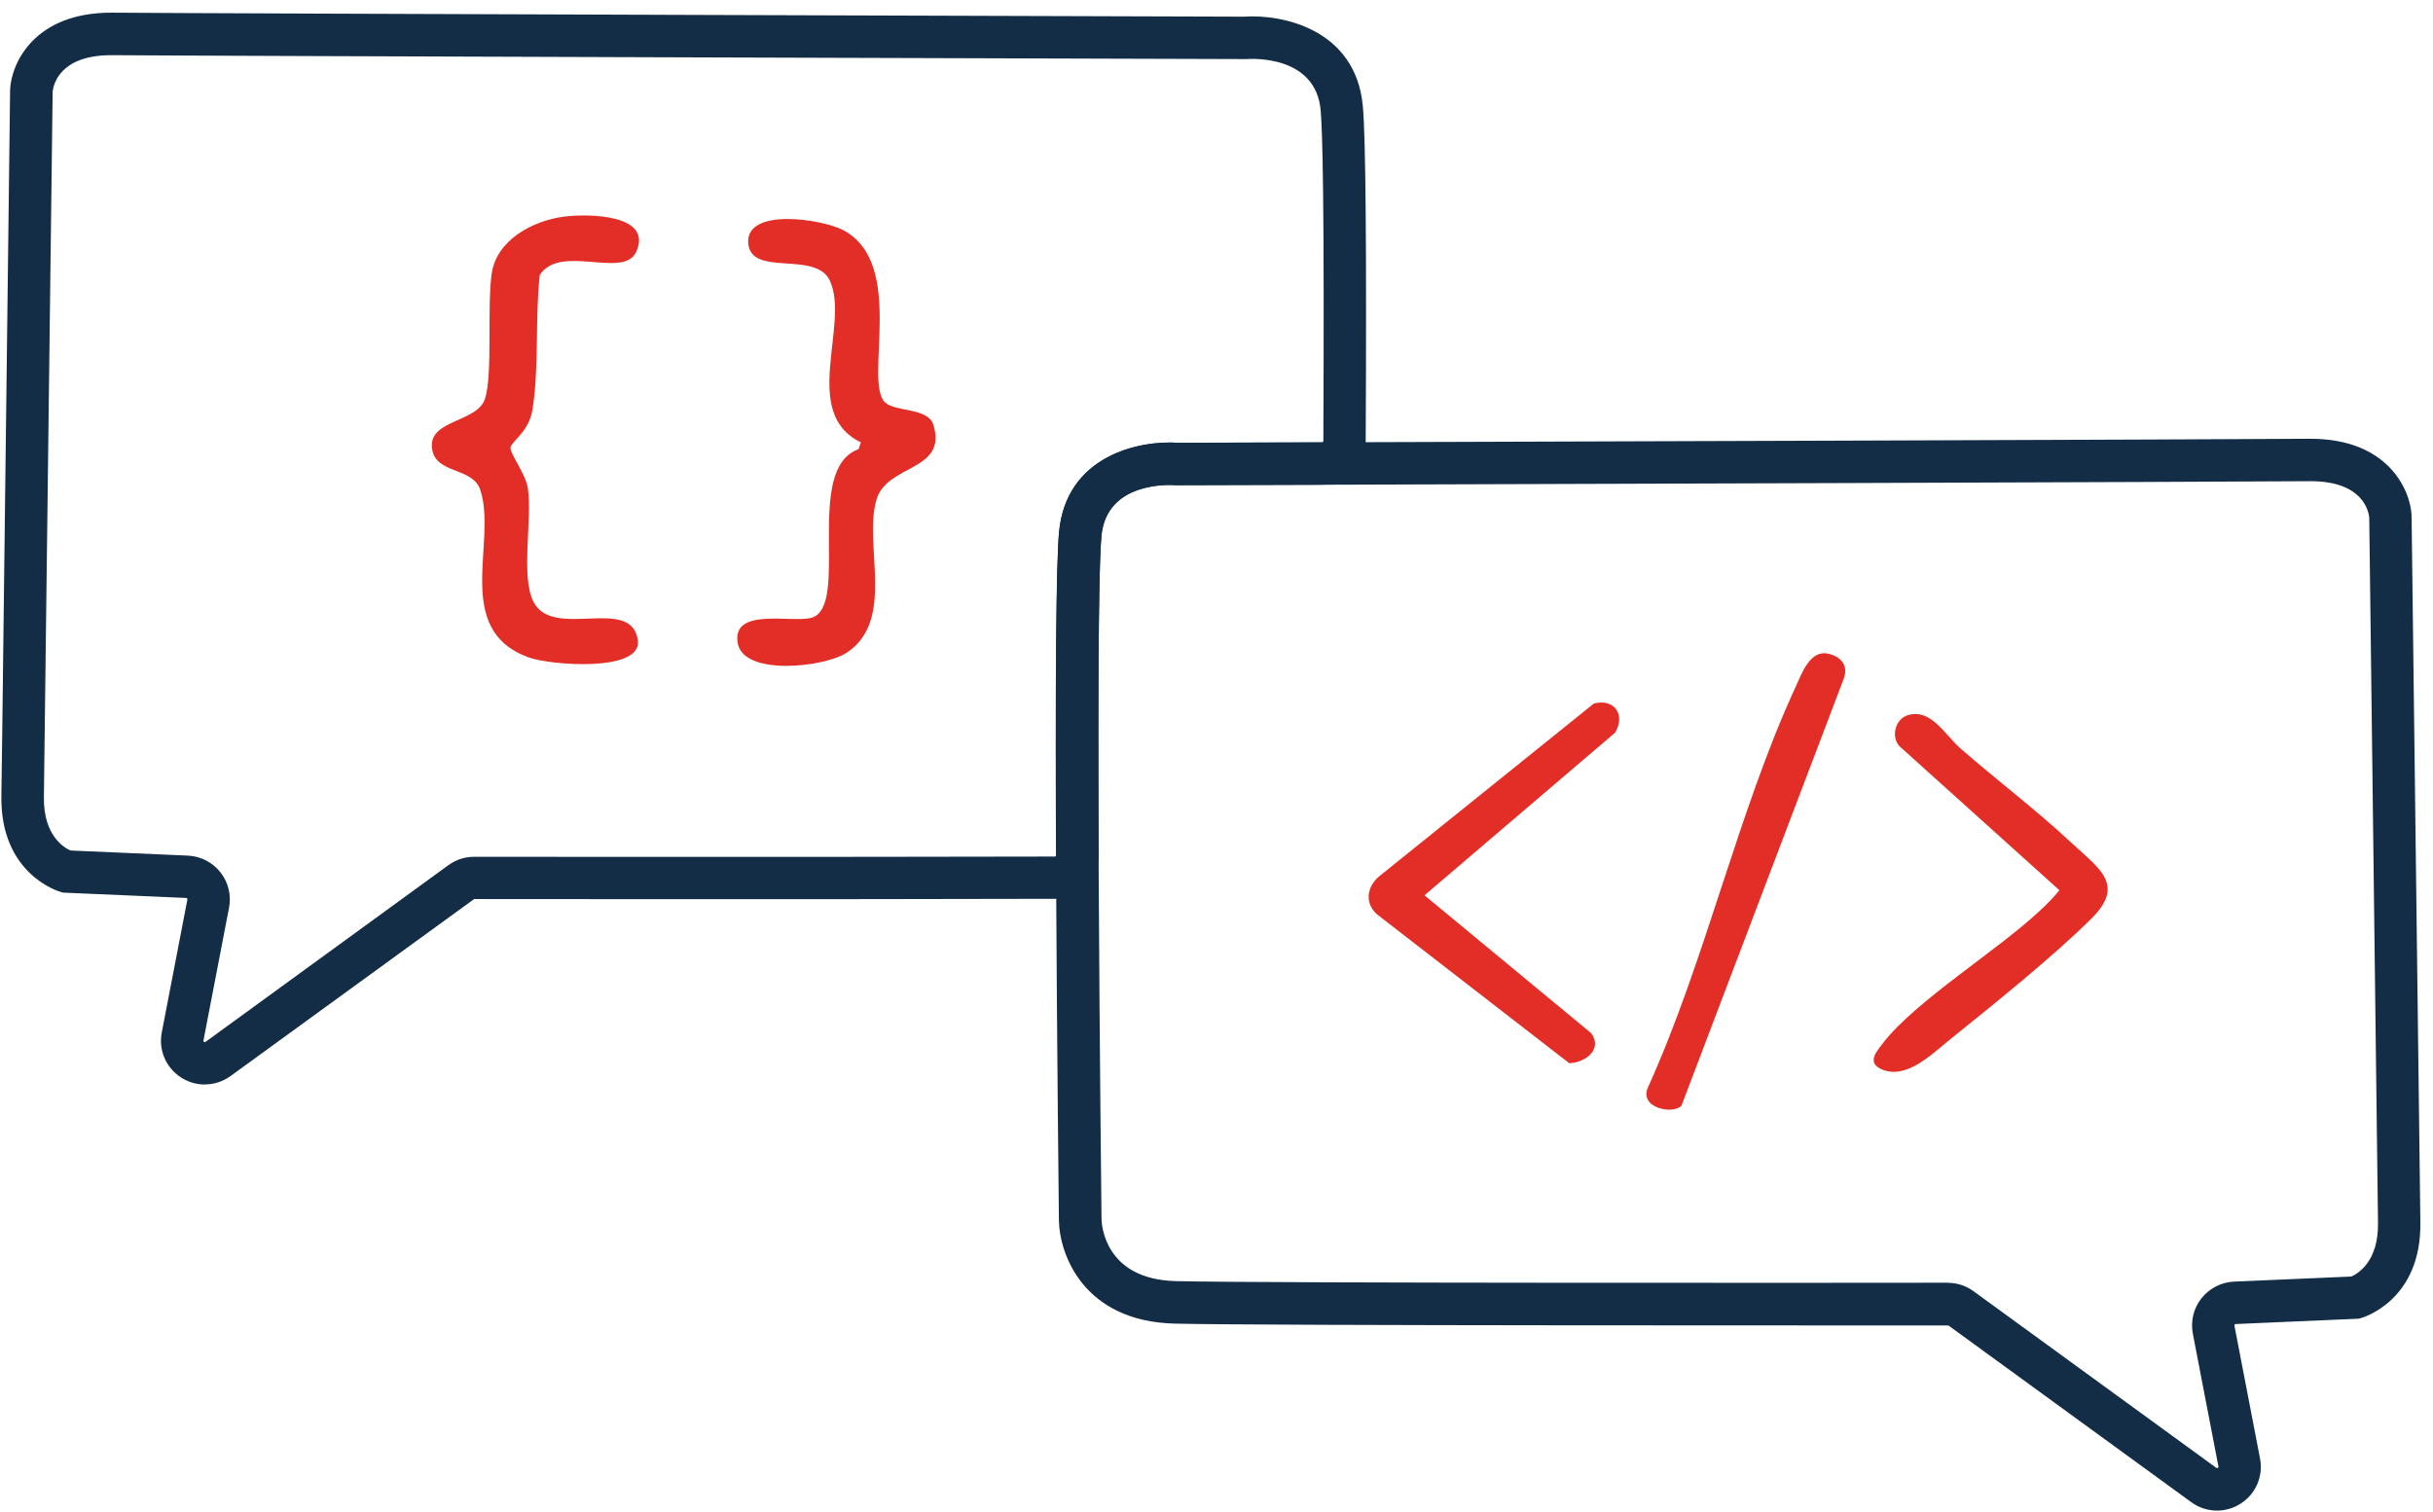 <svg width="177" height="110" viewBox="0 0 177 110" fill="none" xmlns="http://www.w3.org/2000/svg">
<g clip-path="url(#clip0_97_46)">
<path d="M41.027 15.765C42.815 15.53 47.53 15.598 46.28 18.333C45.371 20.321 40.767 17.709 39.269 20.006C38.91 23.204 39.238 26.618 38.737 29.81C38.483 31.415 37.233 32.094 37.141 32.551C37.06 32.959 38.254 34.502 38.403 35.533C38.731 37.818 37.865 41.948 38.811 43.794C40.241 46.591 45.934 43.306 46.404 46.585C46.744 48.925 40.061 48.425 38.44 47.832C32.896 45.794 36.188 39.441 34.944 35.657C34.368 33.91 31.522 34.558 31.417 32.477C31.318 30.545 34.727 30.705 35.278 29.032C35.866 27.236 35.414 22.259 35.779 19.864C36.144 17.469 38.749 16.061 41.02 15.765H41.027Z" fill="#E22E26"/>
<path d="M64.374 29.267C65.104 29.995 67.511 29.643 67.901 30.909C68.947 34.305 64.566 33.755 63.774 36.324C62.771 39.583 65.203 45.115 61.602 47.492C59.987 48.56 54.053 49.227 53.663 46.77C53.248 44.152 57.66 45.362 59.052 44.948C61.874 44.103 58.427 34.095 62.462 32.687L62.629 32.187C58.192 30.063 61.837 23.618 60.377 20.432C59.356 18.209 54.653 20.179 54.436 17.721C54.201 15.073 59.826 15.931 61.379 16.765C65.927 19.216 62.815 27.705 64.374 29.273V29.267Z" fill="#E22E26"/>
<path d="M115.964 51.19C117.468 50.813 118.272 52.03 117.498 53.314L103.631 65.149L115.76 75.182C116.614 76.349 115.357 77.318 114.163 77.367L100.166 66.526C99.275 65.711 99.436 64.575 100.283 63.81L115.958 51.19H115.964Z" fill="#E22E26"/>
<path d="M138.773 52.048C140.475 51.517 141.49 53.468 142.61 54.45C145.172 56.691 148.105 58.914 150.568 61.211C152.715 63.217 154.658 64.341 152.152 66.841C149.466 69.521 144.93 73.175 141.886 75.62C140.512 76.725 138.643 78.627 136.842 77.787C135.815 77.312 136.508 76.522 136.979 75.91C139.349 72.836 145.314 69.169 148.402 66.267C148.897 65.804 149.398 65.316 149.819 64.779L138.161 54.277C137.56 53.567 137.894 52.326 138.779 52.048H138.773Z" fill="#E22E26"/>
<path d="M122.313 80.467C121.675 81.127 119.181 80.603 119.905 79.09C124.064 69.903 126.452 59.031 130.629 49.986C131.075 49.017 131.681 47.258 133.018 47.572C133.971 47.801 134.491 48.443 134.119 49.418L122.319 80.473L122.313 80.467Z" fill="#E22E26"/>
<path d="M161.291 109.922C160.629 109.922 159.973 109.719 159.41 109.305L141.749 96.451C136.62 96.439 91.923 96.476 85.451 96.315C78.854 96.148 77.066 91.308 77.035 88.771C77.035 88.647 76.893 76.232 76.831 63.871C76.757 49.449 76.831 40.985 77.041 38.713C77.567 33.119 82.907 32.026 85.717 32.218C86.292 32.218 90.952 32.206 97.79 32.181C104.448 32.162 163.011 31.977 167.968 31.928C168.011 31.928 168.055 31.928 168.092 31.928C173.661 31.928 175.338 35.564 175.443 37.497V37.565L176.081 88.968C176.155 94.599 171.953 95.858 171.774 95.908L171.6 95.957L162.646 96.346C162.646 96.346 162.603 96.346 162.572 96.383C162.541 96.42 162.547 96.451 162.554 96.463L164.416 106.132C164.664 107.428 164.107 108.719 162.993 109.422C162.467 109.756 161.873 109.922 161.285 109.922H161.291ZM141.7 93.346C142.374 93.346 143.024 93.555 143.575 93.957L161.236 106.811C161.236 106.811 161.291 106.848 161.347 106.811C161.403 106.774 161.396 106.749 161.39 106.712L159.528 97.044C159.354 96.136 159.583 95.192 160.159 94.469C160.734 93.747 161.594 93.302 162.523 93.259L171.056 92.889C171.526 92.685 173.036 91.808 172.999 89.005L172.362 37.651C172.312 37.188 171.885 35.015 168.104 35.015C168.073 35.015 168.042 35.015 168.005 35.015C163.036 35.064 104.467 35.249 97.802 35.268C90.488 35.292 85.667 35.305 85.667 35.305H85.543C85.036 35.268 80.494 35.052 80.129 38.997C79.987 40.485 79.844 46.01 79.931 63.847C79.993 76.201 80.135 88.604 80.135 88.728C80.148 89.166 80.401 93.092 85.531 93.222C91.96 93.383 136.62 93.346 141.694 93.339L141.7 93.346Z" fill="#142D46"/>
<path d="M14.901 78.917C14.307 78.917 13.719 78.75 13.193 78.417C12.079 77.713 11.516 76.417 11.77 75.126L13.632 65.458C13.632 65.458 13.638 65.415 13.614 65.378C13.589 65.341 13.552 65.341 13.539 65.341L4.585 64.952L4.412 64.902C4.233 64.853 0.031 63.587 0.099 57.957L0.161 53.444L0.736 6.491C0.842 4.559 2.525 0.922 8.088 0.922C8.131 0.922 8.168 0.922 8.211 0.922C13.762 0.978 87.938 1.206 90.469 1.213C93.278 1.015 98.619 2.114 99.145 7.707C99.355 9.936 99.423 18.148 99.355 32.107C99.349 33.848 97.919 35.268 96.168 35.274C89.782 35.292 85.667 35.305 85.667 35.305H85.543C85.036 35.261 80.494 35.052 80.129 38.997C79.993 40.429 79.85 45.615 79.925 62.204C79.925 63.056 79.597 63.859 78.996 64.464C78.396 65.069 77.598 65.403 76.744 65.403C59.882 65.452 34.746 65.421 34.492 65.421L16.782 78.293C16.219 78.701 15.563 78.911 14.901 78.911V78.917ZM5.142 61.889L13.669 62.26C14.598 62.303 15.458 62.742 16.033 63.47C16.609 64.198 16.838 65.137 16.664 66.044L14.802 75.713C14.796 75.75 14.789 75.781 14.845 75.812C14.901 75.849 14.925 75.83 14.956 75.812L32.617 62.958C33.168 62.556 33.818 62.346 34.498 62.346C34.752 62.346 59.882 62.371 76.738 62.328C76.75 62.328 76.775 62.328 76.806 62.303C76.837 62.272 76.837 62.241 76.837 62.229C76.781 48.813 76.849 40.898 77.053 38.719C77.579 33.125 82.92 32.033 85.729 32.224C86.255 32.224 90.228 32.212 96.168 32.193C96.224 32.193 96.273 32.15 96.273 32.094C96.354 14.832 96.212 9.461 96.075 7.998C95.704 4.053 91.168 4.262 90.655 4.299H90.531C89.763 4.299 13.824 4.071 8.193 4.015C8.162 4.015 8.125 4.015 8.094 4.015C4.35 4.015 3.886 6.152 3.83 6.664L3.193 58.006C3.156 60.791 4.647 61.68 5.148 61.896L5.142 61.889Z" fill="#142D46"/>
</g>
<defs>
<clipPath id="clip0_97_46">
<rect width="176" height="109" fill="white" transform="translate(0.093 0.922)"/>
</clipPath>
</defs>
</svg>
